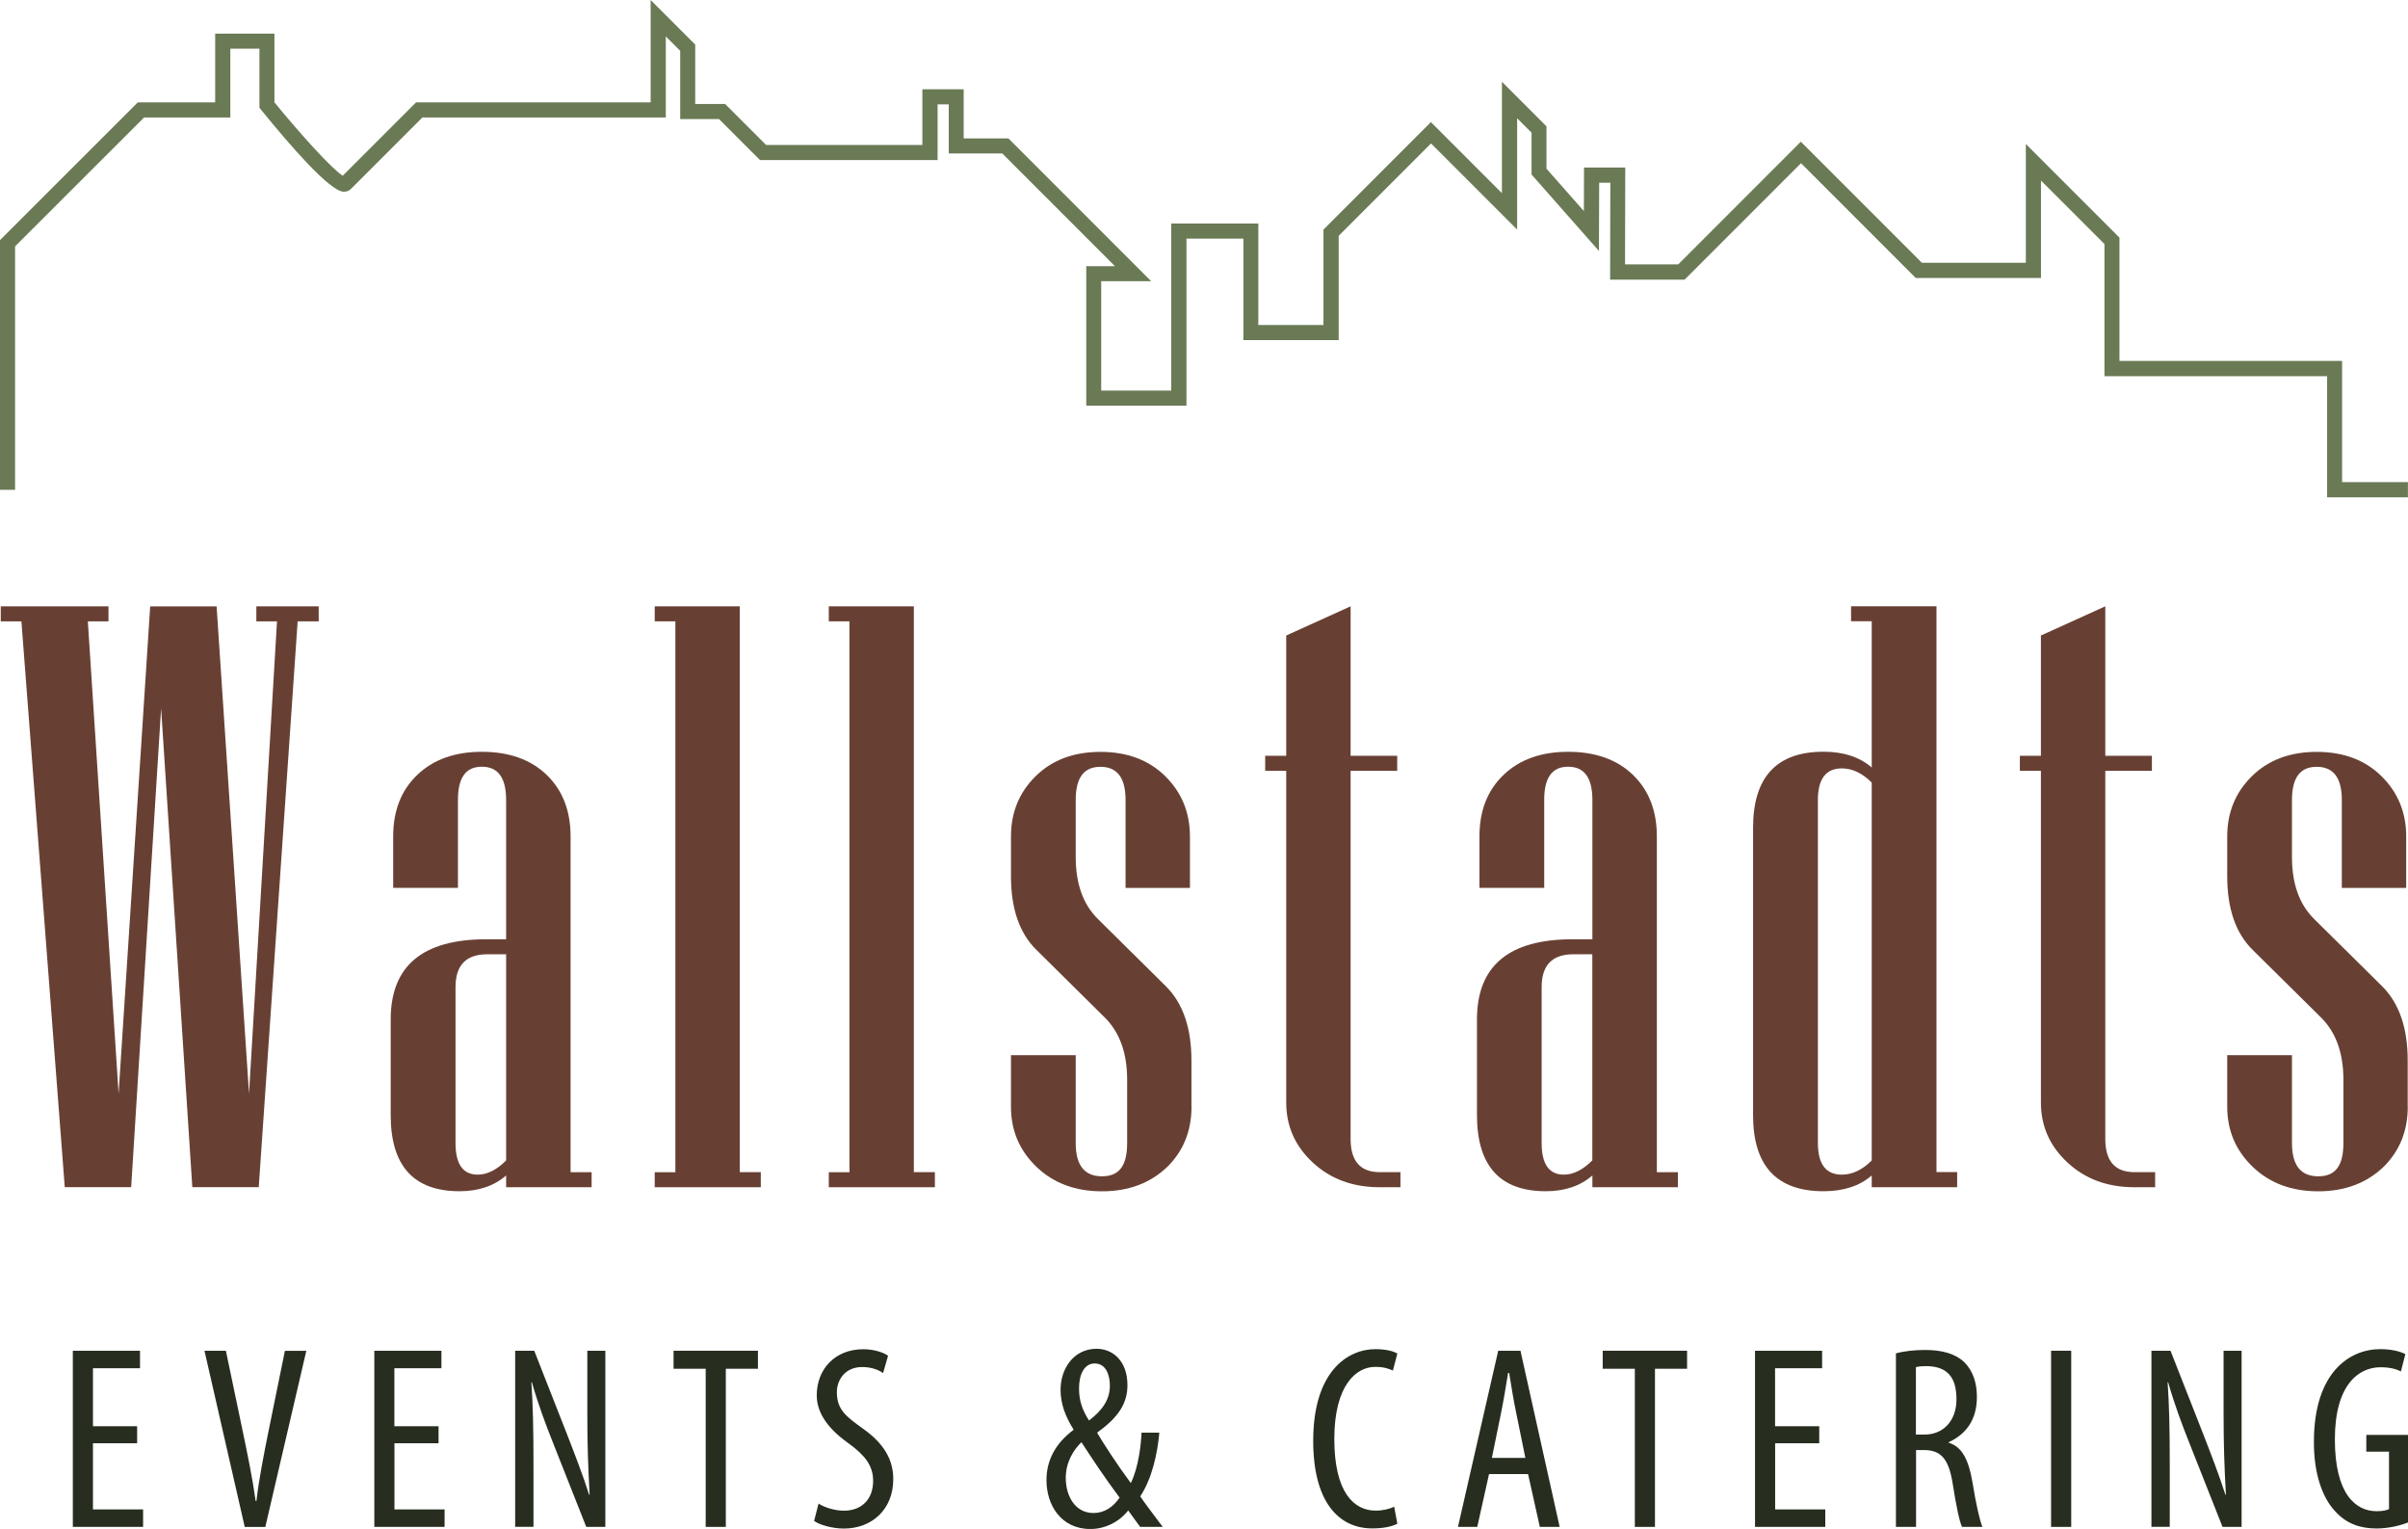 <svg xmlns="http://www.w3.org/2000/svg" id="Ebene_2" data-name="Ebene 2" viewBox="0 0 319.39 202.74"><defs><style>      .cls-1 {        fill: #272e20;      }      .cls-2 {        fill: #684033;      }      .cls-3 {        fill: #6a7a55;      }    </style></defs><g id="Ebene_2-2" data-name="Ebene 2"><g><path class="cls-3" d="M319.39,65.95h-10.73v-16.07h-29.53v-17.52l-8.42-8.42v12.92h-16.61l-15.22-15.22-15.44,15.44h-9.88l.03-12.85h-1.48l-.03,9.05-8.94-10.14v-5.55l-1.91-1.91v14.76l-11.42-11.42-12.25,12.25v13.83h-12.64v-13.46h-7.55v22.15h-13.29v-18.5h3.8l-14.94-14.94h-7.1v-6.51h-1.48v7.38h-23.56l-5.43-5.43h-5.15V6.74l-1.91-1.91v10.75h-32.29l-9.48,9.48c-.25.25-.6.38-.98.36-1.83-.09-6.95-5.96-10.93-10.86l-.22-.28v-7.82h-3.86v9.12h-11.44L2,32.67v32.28H0V31.84L18.27,13.58h10.27V4.46h7.86v9.11c3.45,4.22,7.63,8.84,9.06,9.73l9.72-9.72h31.12V0l5.91,5.91v7.88h3.97l5.43,5.43h20.73v-7.38h5.48v6.51h5.93l18.94,18.94h-6.63v14.5h9.29v-22.15h11.55v13.46h8.64v-12.66l14.25-14.25,9.42,9.42v-14.77l5.91,5.91v5.62l4.96,5.62.02-5.78h5.47l-.03,12.85h7.05l16.27-16.27,16.05,16.05h13.79v-15.75l12.42,12.42v16.35h29.53v16.07h8.73v2Z"></path><path class="cls-2" d="M42.27,82.39h-2.79l-5.16,75.03h-8.81l-4.14-63.49-3.97,63.49h-8.81L2.84,82.39H.1v-1.99h14.29v1.99h-2.74l4.08,62.63,4.19-64.61h8.81l4.3,64.61,3.71-62.63h-2.74v-1.99h8.27v1.99Z"></path><path class="cls-2" d="M78.46,157.43h-11.33v-1.56c-1.61,1.4-3.67,2.09-6.18,2.09-6.09,0-9.13-3.37-9.13-10.1v-12.68c0-7.09,4.22-10.63,12.68-10.63h2.63v-18.48c0-2.94-1.07-4.4-3.22-4.4s-3.17,1.47-3.17,4.4v11.66h-8.59v-6.82c0-3.4,1.06-6.12,3.2-8.16,2.13-2.04,4.99-3.06,8.57-3.06s6.48,1.02,8.59,3.06c2.11,2.04,3.17,4.76,3.17,8.16v44.53h2.79v1.99ZM67.13,153.88v-27.34h-2.52c-2.79,0-4.19,1.45-4.19,4.35v20.68c0,2.79.98,4.19,2.95,4.19,1.25,0,2.51-.63,3.76-1.88Z"></path><path class="cls-2" d="M100.91,157.43h-14.07v-1.99h2.74v-73.05h-2.74v-1.99h11.28v75.03h2.79v1.99Z"></path><path class="cls-2" d="M124,157.43h-14.07v-1.99h2.74v-73.05h-2.74v-1.99h11.28v75.03h2.79v1.99Z"></path><path class="cls-2" d="M158.04,146.74c0,3.19-1.06,5.84-3.17,7.95-2.26,2.18-5.16,3.28-8.7,3.28s-6.45-1.08-8.7-3.25c-2.26-2.17-3.38-4.82-3.38-7.98v-6.82h8.59v11.66c0,2.94,1.16,4.4,3.49,4.4s3.33-1.47,3.33-4.4v-8.43c0-3.54-1-6.3-3.01-8.27l-9.02-8.92c-2.26-2.22-3.38-5.48-3.38-9.78v-5.26c0-3.19,1.09-5.85,3.28-8,2.18-2.15,5.05-3.22,8.59-3.22s6.41,1.07,8.59,3.22c2.18,2.15,3.28,4.82,3.28,8v6.82h-8.54v-11.66c0-2.94-1.11-4.4-3.33-4.4s-3.28,1.47-3.28,4.4v7.57c0,3.54.98,6.28,2.95,8.22l9.02,8.92c2.26,2.26,3.38,5.53,3.38,9.83v6.12Z"></path><path class="cls-2" d="M185.75,157.43h-2.74c-3.58,0-6.54-1.09-8.89-3.28-2.35-2.18-3.52-4.83-3.52-7.95v-43.99h-2.79v-1.99h2.79v-15.95l8.54-3.87v19.82h6.18v1.99h-6.18v48.82c0,2.94,1.29,4.4,3.87,4.4h2.74v1.99Z"></path><path class="cls-2" d="M222.54,157.43h-11.33v-1.56c-1.61,1.4-3.67,2.09-6.18,2.09-6.09,0-9.13-3.37-9.13-10.1v-12.68c0-7.09,4.22-10.63,12.68-10.63h2.63v-18.48c0-2.94-1.07-4.4-3.22-4.4s-3.17,1.47-3.17,4.4v11.66h-8.59v-6.82c0-3.4,1.06-6.12,3.2-8.16,2.13-2.04,4.99-3.06,8.57-3.06s6.48,1.02,8.59,3.06c2.11,2.04,3.17,4.76,3.17,8.16v44.53h2.79v1.99ZM211.2,153.88v-27.34h-2.53c-2.79,0-4.19,1.45-4.19,4.35v20.68c0,2.79.98,4.19,2.95,4.19,1.25,0,2.51-.63,3.76-1.88Z"></path><path class="cls-2" d="M259.59,157.43h-11.33v-1.56c-1.61,1.4-3.74,2.09-6.39,2.09-6.23,0-9.35-3.37-9.35-10.1v-38.08c0-6.73,3.12-10.1,9.35-10.1,2.65,0,4.78.7,6.39,2.09v-19.39h-2.74v-1.99h11.33v75.03h2.74v1.99ZM248.26,153.88v-50.11c-1.25-1.25-2.58-1.88-3.97-1.88-2.11,0-3.17,1.4-3.17,4.19v45.49c0,2.79,1.06,4.19,3.17,4.19,1.4,0,2.72-.63,3.97-1.88Z"></path><path class="cls-2" d="M285.85,157.43h-2.74c-3.58,0-6.54-1.09-8.89-3.28-2.35-2.18-3.52-4.83-3.52-7.95v-43.99h-2.79v-1.99h2.79v-15.95l8.54-3.87v19.82h6.18v1.99h-6.18v48.82c0,2.94,1.29,4.4,3.87,4.4h2.74v1.99Z"></path><path class="cls-2" d="M319.36,146.74c0,3.19-1.06,5.84-3.17,7.95-2.26,2.18-5.16,3.28-8.7,3.28s-6.45-1.08-8.7-3.25c-2.26-2.17-3.38-4.82-3.38-7.98v-6.82h8.59v11.66c0,2.94,1.16,4.4,3.49,4.4s3.33-1.47,3.33-4.4v-8.43c0-3.54-1-6.3-3.01-8.27l-9.02-8.92c-2.26-2.22-3.38-5.48-3.38-9.78v-5.26c0-3.19,1.09-5.85,3.28-8,2.18-2.15,5.05-3.22,8.59-3.22s6.41,1.07,8.59,3.22c2.18,2.15,3.28,4.82,3.28,8v6.82h-8.54v-11.66c0-2.94-1.11-4.4-3.33-4.4s-3.28,1.47-3.28,4.4v7.57c0,3.54.98,6.28,2.95,8.22l9.02,8.92c2.26,2.26,3.38,5.53,3.38,9.83v6.12Z"></path><path class="cls-1" d="M18.19,191.38h-5.86v8.77h6.65v2.32h-9.32v-23.36h8.91v2.32h-6.24v7.69h5.86v2.25Z"></path><path class="cls-1" d="M32.46,202.47l-5.34-23.36h2.84l2.29,10.95c.55,2.63,1.25,6,1.66,8.98h.1c.35-3.01,1.01-6.27,1.56-9.04l2.22-10.88h2.84l-5.44,23.36h-2.74Z"></path><path class="cls-1" d="M58.18,191.38h-5.86v8.77h6.65v2.32h-9.32v-23.36h8.9v2.32h-6.24v7.69h5.86v2.25Z"></path><path class="cls-1" d="M68.33,202.47v-23.36h2.53l4.3,10.95c.97,2.5,2.18,5.61,2.98,8.14h.07c-.21-3.67-.31-6.69-.31-10.74v-8.35h2.39v23.36h-2.53l-4.44-11.23c-.94-2.36-1.94-5.02-2.77-7.94h-.07c.21,3.12.28,6.1.28,11.09v8.07h-2.43Z"></path><path class="cls-1" d="M93.6,181.5h-4.26v-2.39h11.19v2.39h-4.26v20.97h-2.67v-20.97Z"></path><path class="cls-1" d="M108.57,199.38c.8.52,2.18.94,3.36.94,2.43,0,3.88-1.59,3.88-3.95,0-2.15-1.25-3.47-3.08-4.85-1.84-1.28-4.4-3.47-4.4-6.48,0-3.53,2.46-6.13,6.17-6.13,1.46,0,2.74.45,3.29.87l-.66,2.29c-.59-.42-1.56-.8-2.77-.8-2.29,0-3.36,1.73-3.36,3.33,0,2.32,1.21,3.22,3.43,4.82,2.81,1.98,4.05,4.12,4.05,6.72,0,4.02-2.84,6.55-6.55,6.55-1.59,0-3.29-.52-3.95-1.01l.59-2.29Z"></path><path class="cls-1" d="M151.23,202.47c-.45-.62-.8-1.07-1.59-2.18-1.25,1.59-3.15,2.46-5.02,2.46-3.92,0-5.82-3.22-5.82-6.48,0-2.53,1.11-4.82,3.57-6.65v-.1c-1-1.59-1.7-3.29-1.7-5.23,0-2.84,1.77-5.44,4.78-5.44,2.11,0,4.09,1.59,4.09,4.82,0,2.29-1.04,4.16-3.99,6.27v.1c.87,1.46,2.63,4.19,4.44,6.62,1.04-2.15,1.35-5.13,1.42-6.69h2.36c-.24,2.74-.97,6.1-2.53,8.45.42.66,1.32,1.84,2.98,4.05h-2.98ZM148.5,198.59c-2.01-2.7-3.64-5.16-5.06-7.35-1.04,1-2.08,2.63-2.08,4.75,0,2.39,1.25,4.64,3.67,4.64,1.42,0,2.6-.76,3.47-2.04ZM143.12,184.1c0,1.63.42,2.84,1.32,4.26,1.8-1.35,2.77-2.81,2.77-4.61,0-1.42-.52-2.95-2.01-2.95-1.39,0-2.08,1.46-2.08,3.29Z"></path><path class="cls-1" d="M185.34,202.05c-.73.38-1.87.62-3.33.62-4.57,0-7.83-3.67-7.83-11.61,0-9.22,4.57-12.16,8.25-12.16,1.42,0,2.43.28,2.91.59l-.59,2.25c-.55-.24-1.14-.49-2.36-.49-2.5,0-5.41,2.43-5.41,9.56s2.63,9.5,5.48,9.5c1.01,0,1.91-.24,2.46-.52l.42,2.25Z"></path><path class="cls-1" d="M197.5,195.47l-1.56,7h-2.56l5.34-23.36h2.95l5.2,23.36h-2.63l-1.56-7h-5.16ZM202.32,193.32l-1.21-5.93c-.35-1.66-.66-3.6-.94-5.34h-.14c-.28,1.77-.62,3.78-.94,5.34l-1.21,5.93h4.44Z"></path><path class="cls-1" d="M216.84,181.5h-4.26v-2.39h11.19v2.39h-4.26v20.97h-2.67v-20.97Z"></path><path class="cls-1" d="M241.31,191.38h-5.86v8.77h6.65v2.32h-9.32v-23.36h8.9v2.32h-6.24v7.69h5.86v2.25Z"></path><path class="cls-1" d="M251.46,179.46c1.14-.31,2.53-.45,3.85-.45,2.32,0,4.05.49,5.27,1.66,1.14,1.18,1.63,2.74,1.63,4.57,0,2.98-1.39,4.92-3.74,6v.07c1.73.52,2.63,2.18,3.15,5.23.52,3.22,1.01,5.2,1.32,5.93h-2.7c-.35-.69-.8-2.91-1.25-5.79-.52-3.19-1.52-4.4-3.81-4.4h-1.04v10.19h-2.67v-23.01ZM254.13,190.23h1.11c2.56,0,4.26-1.87,4.26-4.68s-1.11-4.37-3.99-4.4c-.52,0-1.04.03-1.39.14v8.94Z"></path><path class="cls-1" d="M274.72,179.11v23.36h-2.67v-23.36h2.67Z"></path><path class="cls-1" d="M285.36,202.47v-23.36h2.53l4.3,10.95c.97,2.5,2.18,5.61,2.98,8.14h.07c-.21-3.67-.31-6.69-.31-10.74v-8.35h2.39v23.36h-2.53l-4.44-11.23c-.94-2.36-1.94-5.02-2.77-7.94h-.07c.21,3.12.28,6.1.28,11.09v8.07h-2.43Z"></path><path class="cls-1" d="M319.39,201.88c-1,.42-2.67.8-4.16.8-2.04,0-3.95-.55-5.51-2.29-1.7-1.8-2.84-5.02-2.81-9.29.03-9.08,4.68-12.2,8.8-12.2,1.46,0,2.6.28,3.33.66l-.59,2.29c-.62-.31-1.46-.55-2.7-.55-2.91,0-6.06,2.32-6.06,9.56s2.74,9.53,5.55,9.53c.9,0,1.42-.17,1.63-.28v-7.62h-3.01v-2.22h5.54v11.61Z"></path></g></g></svg>